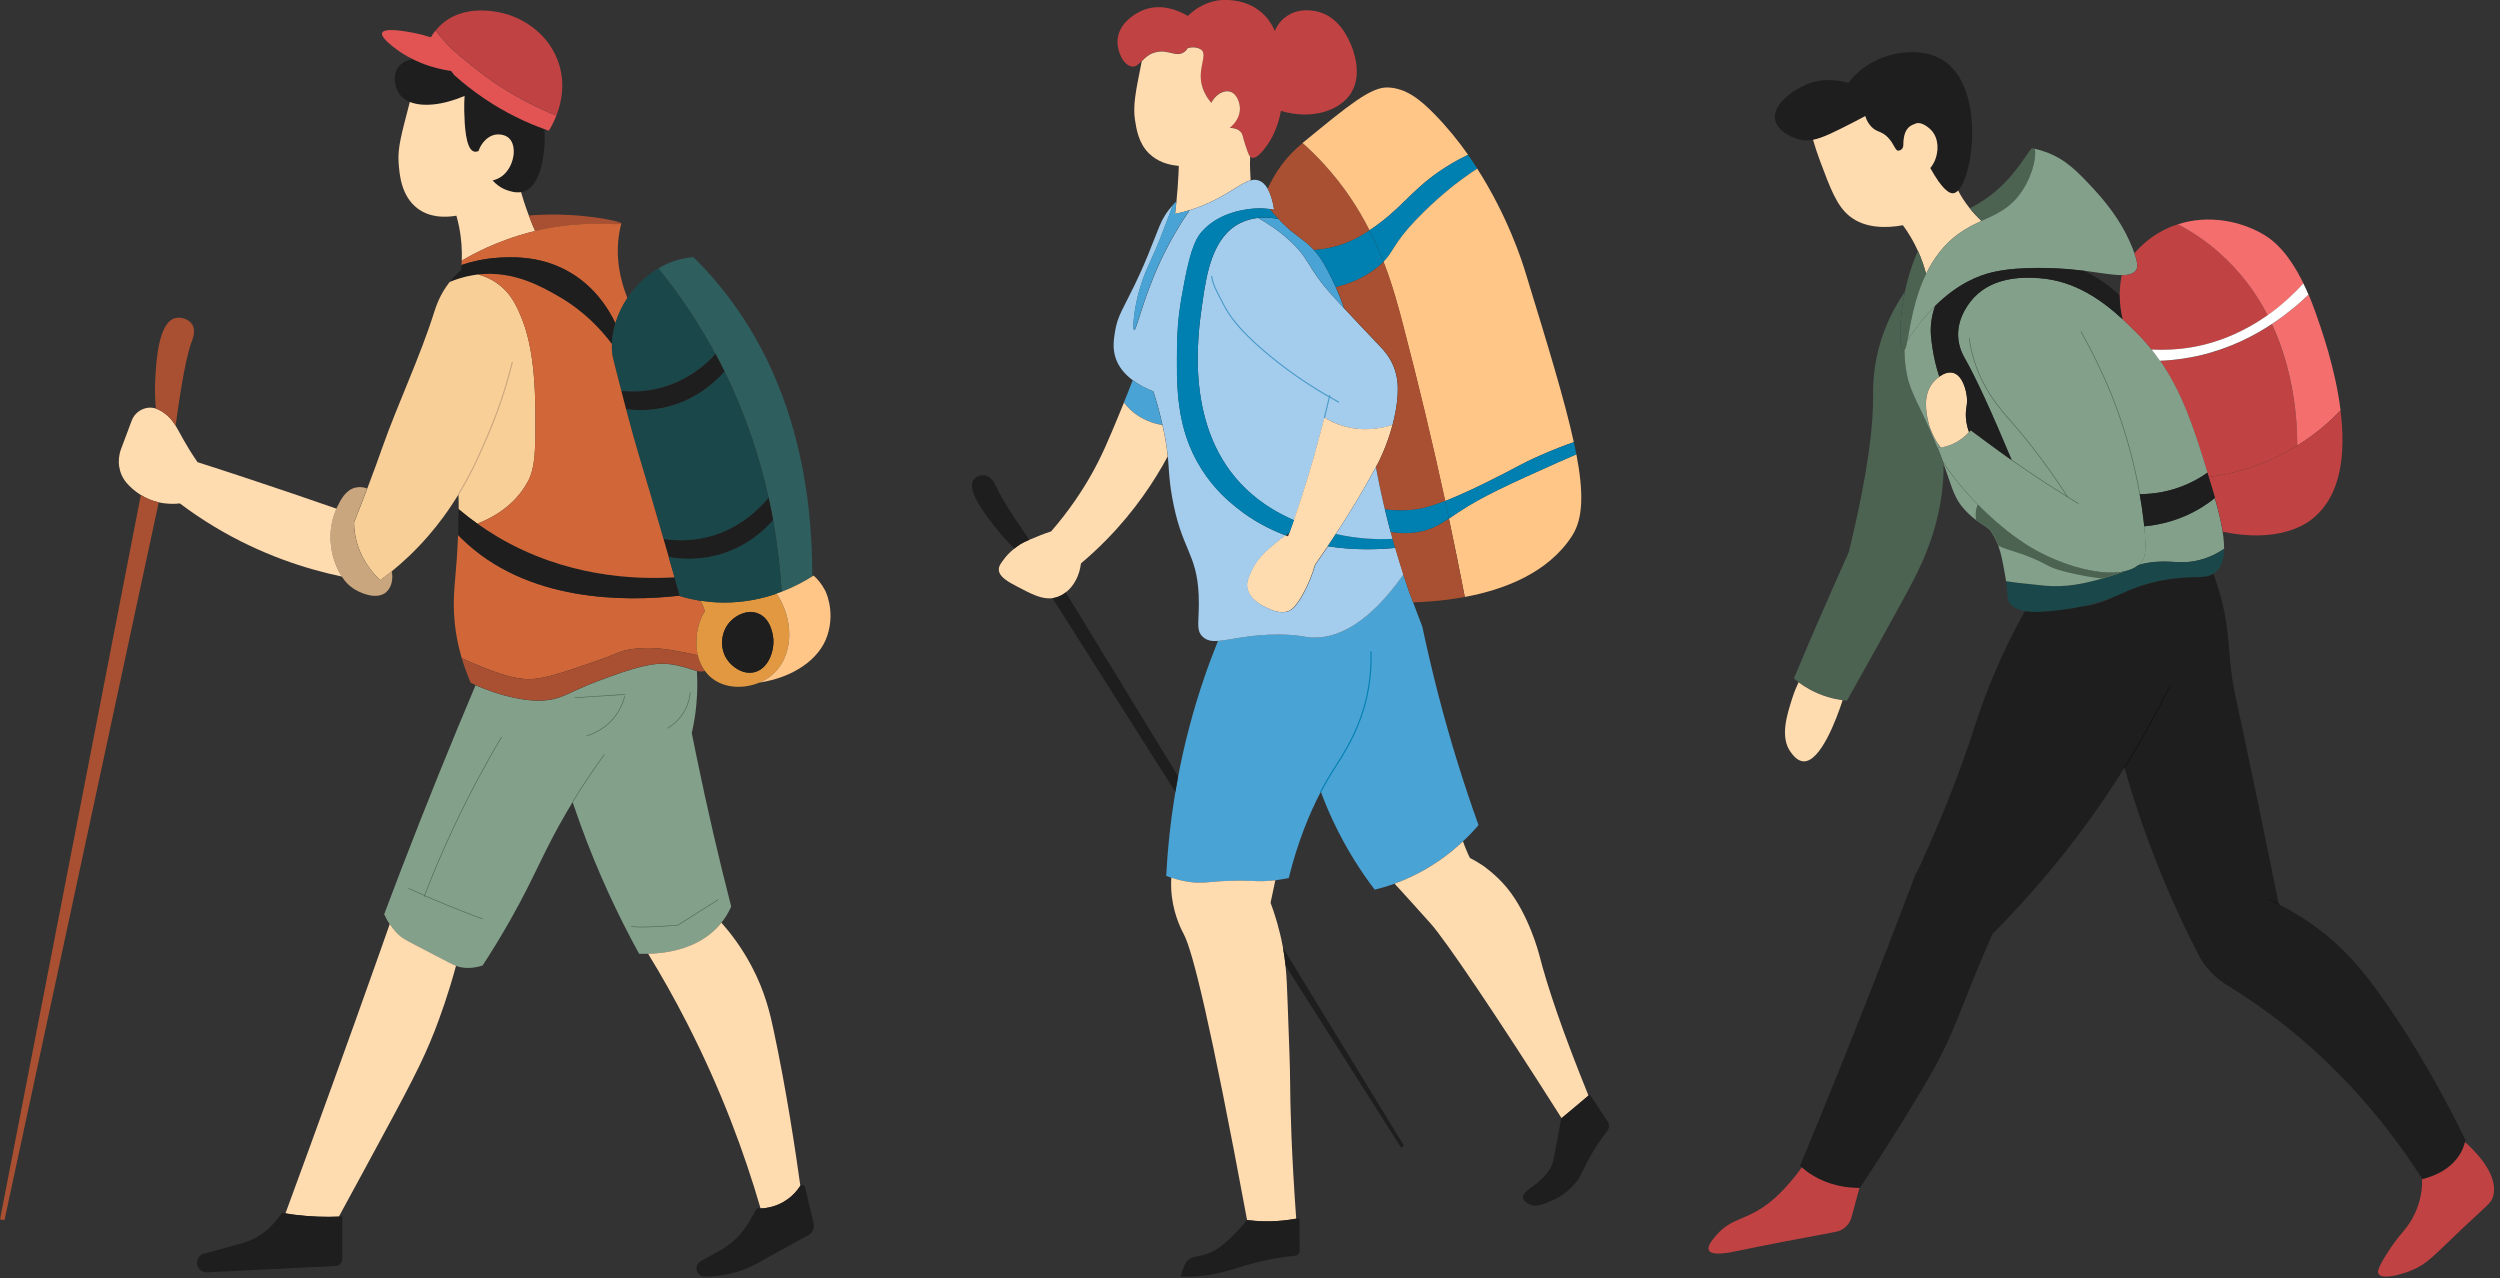 <?xml version="1.0" encoding="UTF-8"?>
<svg xmlns="http://www.w3.org/2000/svg" width="395" height="202" version="1.1" viewBox="0 0 395 202">
  <rect x="0" y="0" width="395" height="202" fill="#333333" stroke="none"/>
  <defs>
    <style>
      .cls-1 {
        fill: #ffdbb0;
      }

      .cls-2 {
        stroke: #4c6352;
        stroke-miterlimit: 10;
        stroke-width: .09px;
      }

      .cls-2, .cls-3, .cls-4, .cls-5, .cls-6 {
        fill: none;
      }

      .cls-7 {
        fill: #e29840;
      }

      .cls-8 {
        fill: #a85031;
      }

      .cls-9 {
        fill: #a4cced;
      }

      .cls-10 {
        fill: #f9cf98;
      }

      .cls-11 {
        fill: #1e1e1e;
      }

      .cls-12 {
        fill: #e25454;
      }

      .cls-3 {
        stroke: #4a9ac8;
      }

      .cls-3, .cls-4, .cls-5, .cls-6 {
        stroke-linecap: round;
        stroke-linejoin: round;
      }

      .cls-3, .cls-5, .cls-6 {
        stroke-width: .18px;
      }

      .cls-13 {
        fill: #fff;
      }

      .cls-14 {
        fill: #ffc688;
      }

      .cls-15 {
        fill: #83a08b;
      }

      .cls-4 {
        stroke: #111;
        stroke-width: .12px;
      }

      .cls-16 {
        fill: #c14242;
      }

      .cls-17 {
        fill: #f46e6e;
      }

      .cls-18 {
        fill: #1a4749;
      }

      .cls-5 {
        stroke: #0080b1;
      }

      .cls-19 {
        fill: #0080b1;
      }

      .cls-6 {
        stroke: #c9a67d;
      }

      .cls-20 {
        fill: #4aa3d5;
      }

      .cls-21 {
        fill: #c9a67d;
      }

      .cls-22 {
        fill: #2e5e5e;
      }

      .cls-23 {
        fill: #4c6352;
      }

      .cls-24 {
        fill: #d16739;
      }
    </style>
  </defs>
  <!-- Generator: Adobe Illustrator 28.6.0, SVG Export Plug-In . SVG Version: 1.2.0 Build 709)  -->
  <g>
    <g id="_レイヤー_1" data-name="レイヤー_1">
      <g>
        <path class="cls-20" d="M233.6,130.38c-.67.78-1.48,1.66-2.45,2.55-2.09,1.98-4.9,4.09-8.49,5.74-.79.36-1.57.67-2.32.95-1.1.4-2.15.71-3.14.95-2.15-2.84-4.45-6.37-6.46-10.62-.8-1.68-1.48-3.31-2.05-4.86-1.79,3.43-3.64,7.89-5.07,13.64-.61.13-1.31.25-2.1.35h0c-.2.02-.39.05-.6.07-1.9.19-2.54.03-4.66,0-.16,0-.33,0-.51,0-.4,0-.76,0-1.1.02-3.63.07-4.55.55-7.14.12-.94-.16-1.76-.38-2.42-.6-.31-.11-.58-.21-.83-.3.22-4.17.67-8.62,1.46-13.28.13-.82.28-1.65.44-2.48.95-5.03,2.3-10.28,4.15-15.67.67-1.96,1.4-3.86,2.13-5.7h0c1.98-.12,4.92-1.04,9.68-1.01,3.63.02,3.98.57,5.94.48,3.4-.15,8.1-2.05,13.67-9.92.29.9.59,1.78.89,2.64l.65,1.72,1.46,3.86c.73,3.44,1.56,6.98,2.49,10.6,1.92,7.43,4.09,14.35,6.39,20.74Z"/>
        <path class="cls-9" d="M220.83,62.25c-.1,1.72-.42,3.4-.82,4.91-1.83.57-4.69,1.09-7.83.14-1.15-.35-2.12-.82-2.91-1.3-.18.75-.38,1.5-.58,2.26-1.28,4.91-2.71,9.56-4.24,13.94-2.27-.98-5.01-2.49-7.51-4.87-9.9-9.4-7.71-24.37-6.96-29.51.67-4.65,1.6-10.39,6-12.58.93-.46,1.88-.7,2.79-.8h0c1.38.77,3.07,1.85,4.81,3.41,3.49,3.14,2.84,4.34,6.9,8.81.34.38,1.02,1.12,1.89,2.06,1.57,1.69,3.78,4.04,5.77,6.12.41.44,1.39,1.45,2.04,3.07.63,1.55.71,3.03.64,4.35Z"/>
        <path class="cls-16" d="M213.59,14.51c-1.72,2.99-6.33,4.48-11.2,3.01-.52,2.74-1.49,4.46-2.22,5.47-.29.41-1.55,2.2-2.38,1.93-.1-.04-.19-.1-.28-.2-.25-.29-.44-.87-.75-1.82-.44-1.33-.37-1.69-.74-2.09-.28-.3-.77-.61-1.72-.63,1.03-.87,1.63-1.99,1.6-3.1-.03-.91-.48-2.32-1.56-2.63-.97-.28-2.25.39-2.97,1.76-.67-.8-1.37-1.9-1.59-3.3-.39-2.41,1-4.38,0-5.09-.67-.47-1.55-.39-2.11-.26-.17.28-.39.52-.68.7-1.24.75-2.38-.49-4.32-.05-1.11.25-1.75.9-2.28,1.43-.51.52-.92.96-1.56.87-1.3-.18-2.4-2.38-2.25-4.27.25-3.07,3.76-4.54,4.05-4.65,2.84-1.13,5.62.08,7.05.93.82-.82,2.37-2.04,4.6-2.43.28-.05,4.84-.77,7.8,2.63.61.71,1.04,1.46,1.33,2.17.31-.73.84-1.55,1.71-2.2,2.16-1.63,4.7-.95,5.2-.82,3.22.87,4.59,3.97,5.04,4.98.25.54,2.01,4.55.22,7.66Z"/>
        <path class="cls-1" d="M220.01,67.15c-.91,3.43-2.25,5.95-2.25,5.95-.12.24-.25.47-.38.7-2.06,3.84-4.3,7.48-6.32,10.56-.44.67-.87,1.33-1.29,1.95-.72,1.06-1.39,2.02-1.99,2.89-.52,1.77-1.15,3.17-1.66,4.15-1.4,2.71-2.26,3.1-2.59,3.21-1.27.45-2.54-.13-3.4-.53-.68-.31-2.73-1.27-3.07-3.11-.16-.88.13-1.57.53-2.49.9-2.12,2.43-3.41,3.97-4.7.39-.32.89-.72,1.51-1.15.15.05.29.11.44.16.08-.2.15-.41.22-.61h0c.23-.64.46-1.29.69-1.95,1.53-4.38,2.96-9.02,4.24-13.94.2-.76.39-1.51.58-2.26.79.48,1.76.96,2.91,1.3,3.14.95,6,.44,7.83-.14Z"/>
        <path class="cls-20" d="M212.38,48.72c-.87-.94-1.56-1.69-1.89-2.06-4.05-4.48-3.41-5.67-6.9-8.81-1.73-1.56-3.43-2.64-4.81-3.41,1.18-.13,2.31,0,3.22.16.28.3.58.61.91.92,1.72,1.64,2.71,2.11,3.93,3.23.28.25.53.5.76.76,1.21,1.33,1.92,2.73,2.81,4.51.22.44.44.9.64,1.36.5,1.1.94,2.22,1.32,3.34Z"/>
        <path class="cls-3" d="M191.44,43.66c.25,1.42.63,2.02,1.79,4.28,1.01,1.97,2.52,4.12,6.52,7.54,2.62,2.24,6.5,5.2,11.75,8.05"/>
        <path class="cls-3" d="M210.1,62.5c-.02.07-.03.15-.05.21-.25,1.08-.51,2.17-.79,3.27"/>
        <path class="cls-1" d="M197.59,28.49c-1.68.44-3.76,2.5-7.93,4.12-.59.23-1.17.43-1.71.6-.84.26-1.61.45-2.29.59.08-.64.16-1.3.22-1.97h0c.15-1.46.26-2.97.33-4.52.02-.37.03-.74.04-1.1-1.6-.13-3.37-.64-4.73-1.99-1.62-1.62-1.95-3.73-2.19-5.25-.34-2.19.08-4.38.94-8.65.05-.22.09-.44.13-.65.53-.54,1.17-1.18,2.28-1.43,1.94-.44,3.08.81,4.32.05.29-.18.51-.42.68-.7.56-.13,1.43-.21,2.11.26,1,.71-.39,2.68,0,5.09.22,1.4.92,2.5,1.59,3.3.72-1.37,2.01-2.04,2.97-1.76,1.08.31,1.53,1.72,1.56,2.63.03,1.12-.57,2.23-1.6,3.1.96.02,1.45.33,1.72.63.37.41.29.76.74,2.09.31.94.51,1.53.75,1.82-.03.7-.03,1.43,0,2.18.02.54.05,1.06.08,1.57Z"/>
        <path class="cls-9" d="M221.73,90.82c-5.57,7.86-10.27,9.77-13.67,9.92-1.96.08-2.31-.46-5.94-.48-4.76-.03-7.7.89-9.68,1.01h0c-1,.07-1.76-.07-2.38-.63-1.26-1.13-.49-2.64-.67-6.62-.3-6.75-2.74-7.1-4.22-15.61-.51-2.94-.46-4.3-.65-6.29-.11-1.1-.29-2.39-.68-4.25-.05-.25-.11-.48-.16-.72-.47-2.11-1-3.91-1.44-5.31-.96-.37-2.16-.94-3.25-1.75-1.25-.92-2.36-2.17-2.81-3.81-.4-1.43-.19-2.76,0-3.93.39-2.45,1.3-3.6,3.16-7.47.48-1,1.2-2.54,2.01-4.51l1.83-4.6c.5-1.25,1.22-2.39,2.15-3.37-.15.41-.37.98-.6,1.58-.28.73-.57,1.49-.79,2.08-1.78,4.82-2.77,6.06-3.7,9.07-1.12,3.58-1.33,6.96-1.03,7.03.36.08,1.32-4.68,3.96-10.48,1.63-3.56,3.39-6.42,4.81-8.47.54-.17,1.12-.37,1.71-.6,4.17-1.62,6.25-3.68,7.93-4.12.44-.12.85-.12,1.26.03.48.16.97.53,1.42,1.31.41.71.77,1.76,1.02,3.3-.21-.04-.44-.08-.67-.1-.71-.09-1.53-.14-2.42-.08-.58.03-1.2.11-1.84.24-1.07.21-4.19.84-6.47,3.4-.7.78-1.69,2.17-2.77,7.95-.61,3.22-1.08,5.76-1.15,9.73-.12,6.58-.24,13.37,3.82,19.8,2.05,3.27,4.39,5.2,5.56,6.13,2.45,1.99,5.1,3.4,7.75,4.39-.62.43-1.12.83-1.51,1.15-1.54,1.29-3.07,2.58-3.97,4.7-.4.92-.69,1.61-.53,2.49.34,1.85,2.38,2.8,3.07,3.11.86.4,2.12.98,3.4.53.33-.12,1.2-.5,2.59-3.21.51-.99,1.13-2.38,1.66-4.15.61-.87,1.27-1.83,1.99-2.89,4.27.66,8.12.5,10.64.25.42,1.46.86,2.87,1.3,4.25Z"/>
        <path class="cls-20" d="M187.95,33.2c-1.42,2.05-3.18,4.91-4.81,8.47-2.64,5.8-3.6,10.56-3.96,10.48-.3-.07-.09-3.45,1.03-7.03.94-3,1.92-4.25,3.7-9.07.21-.58.51-1.35.79-2.08.23-.6.45-1.17.6-1.58.18-.2.38-.4.58-.57-.06.67-.14,1.33-.22,1.97.68-.14,1.46-.33,2.29-.59Z"/>
        <path class="cls-20" d="M183.65,67.14c-1.42-.24-3.37-.84-5.05-2.41-.41-.38-.74-.77-1.02-1.15.5-1.23.96-2.39,1.38-3.5,1.09.81,2.29,1.38,3.25,1.75.44,1.4.97,3.2,1.44,5.31Z"/>
        <path class="cls-1" d="M184.5,72.11c-2.12,3.94-5.18,8.57-9.6,13.09-1.38,1.42-2.76,2.68-4.11,3.82-.23,1.91-1.1,3.57-2.39,4.57-.41.32-.87.58-1.36.74-.25.08-.5.14-.74.17-1.66.24-3.28-.61-5.66-1.86-1.27-.67-2.83-1.49-2.83-2.66,0-.56.32-.98.9-1.74.2-.27.7-.88,1.56-1.57.29-.23.61-.48.99-.71.24-.15.74-.4,1.37-.67,1.04-.45,2.41-.99,3.45-1.33,2.98-3.43,4.99-6.57,6.33-8.94,1.67-2.95,2.71-5.44,4.47-9.7.25-.59.48-1.16.71-1.72.28.38.61.77,1.02,1.15,1.68,1.56,3.63,2.17,5.05,2.41.05.24.11.48.16.72.39,1.85.58,3.15.68,4.25Z"/>
        <path class="cls-19" d="M204.45,82.18c-.23.66-.46,1.31-.69,1.95h0c-.24.15-.45.31-.66.45-2.65-1-5.3-2.41-7.75-4.39-1.17-.94-3.51-2.87-5.56-6.13-4.05-6.43-3.93-13.22-3.82-19.8.07-3.96.54-6.51,1.15-9.73,1.08-5.78,2.08-7.17,2.77-7.95,2.28-2.56,5.4-3.19,6.47-3.4.64-.13,1.26-.21,1.84-.24.89-.05,1.71,0,2.42.08.37.46.82.99,1.37,1.56-.91-.17-2.04-.29-3.22-.16h0c-.91.1-1.86.34-2.79.8-4.4,2.18-5.33,7.93-6,12.58-.75,5.14-2.94,20.11,6.96,29.51,2.51,2.38,5.24,3.89,7.51,4.87Z"/>
        <path class="cls-8" d="M216.39,36.39s-.1.07-.15.11c-1.06.7-2.69,1.7-4.98,2.37-1.5.43-2.78.58-3.65.63-.23-.26-.48-.51-.76-.76-1.23-1.12-2.21-1.59-3.93-3.23-.33-.31-.64-.62-.91-.92-.55-.58-1-1.1-1.37-1.56.23.02.45.06.67.1-.25-1.54-.61-2.59-1.02-3.3.47-1.04,1.13-2.31,2.09-3.61,1.26-1.72,2.53-2.87,3.43-3.62,1,.88,2.18,2.01,3.41,3.36,3.13,3.42,5.43,6.95,7.18,10.43Z"/>
        <path class="cls-14" d="M231.95,24.46c-1.82.87-3.3,1.78-4.48,2.58-4.74,3.25-6.01,5.96-11.08,9.34-1.76-3.48-4.05-7.01-7.18-10.43-1.23-1.35-2.41-2.48-3.41-3.36.12-.1.24-.2.35-.28,6.96-5.71,10.44-8.56,13.09-8.49,2.9.08,5.18,1.93,7.41,4.22,2.01,2.05,3.77,4.23,5.31,6.42Z"/>
        <path class="cls-19" d="M233.42,26.63c-.66.44-1.5,1-2.43,1.69-1.06.77-4.02,3.01-7.35,6.52-3.44,3.62-3.41,4.88-5.04,6.53-.62-1.63-1.35-3.3-2.21-4.98,5.07-3.39,6.34-6.09,11.08-9.34,1.18-.81,2.67-1.72,4.48-2.58.51.72,1,1.45,1.46,2.17Z"/>
        <path class="cls-14" d="M248.67,69.85c-1.46.51-3.22,1.19-5.17,2.04-3.33,1.46-3.91,1.99-8.43,4.22-2.89,1.43-5.06,2.39-6.75,3.05-1.92-8.88-4.12-18.11-6.61-27.64-.79-3.05-1.73-6.51-3.13-10.14,1.63-1.66,1.6-2.91,5.04-6.53,3.33-3.5,6.29-5.74,7.35-6.52.94-.69,1.77-1.26,2.43-1.69,4.84,7.55,7.11,14.71,7.6,16.32,3.53,11.52,6.22,20.28,7.66,26.9Z"/>
        <path class="cls-14" d="M248.43,84.6c-3.79,5.93-10.79,8.57-16.99,9.72-.78-4.05-1.62-8.18-2.51-12.39.49-.32,1-.67,1.56-1.04,3.84-2.53,7.8-4.31,15.71-7.86,1.08-.48,2.05-.9,2.87-1.25,1.16,6.06,1.07,10.13-.64,12.81Z"/>
        <path class="cls-19" d="M220.42,86.56c-2.52.25-6.37.41-10.64-.25.41-.62.84-1.27,1.29-1.95,3.49.79,6.59.89,8.95.77.13.48.27.96.41,1.43Z"/>
        <path class="cls-8" d="M231.43,94.32c-3.07.58-5.96.79-8.16.86l-.65-1.72c-.3-.86-.6-1.74-.89-2.64-.44-1.38-.88-2.8-1.3-4.25-.14-.47-.28-.94-.41-1.43-.1-.37-.21-.74-.3-1.1,1.2.21,2.68.31,4.34.02,2.01-.35,3.36-1.13,4.86-2.12.9,4.21,1.73,8.34,2.51,12.39Z"/>
        <path class="cls-5" d="M216.62,103c.04,1.34,0,3.3-.38,5.63-1.07,6.35-4.04,10.6-5.5,12.9-.66,1.04-1.36,2.23-2.05,3.57"/>
        <path class="cls-1" d="M250.98,173.1c-.75.64-3.21,2.74-4.25,3.57,0-.02-.02-.03-.03-.05-10.36-16.34-18.33-28.09-20.63-30.67-1.91-2.15-4.41-4.89-4.41-4.89-.5-.55-.94-1.04-1.32-1.44.75-.28,1.53-.59,2.32-.95,3.6-1.65,6.4-3.76,8.49-5.74.17.48.35.97.57,1.47.17.41.35.8.53,1.16.56.28,1.24.66,1.99,1.16,0,0,2.11,1.43,3.83,3.52,3.5,4.23,5.11,10.54,5.11,10.54,1.35,5.27,3.75,12.33,7.8,22.32Z"/>
        <path class="cls-1" d="M204.8,192.55c-1.82.33-4,.53-6.42.35-.47-.03-.92-.08-1.35-.13,0-.02,0-.02,0-.04-5.83-31.42-8.61-42.47-9.96-45.06-.23-.45-1.52-2.75-1.92-6.03-.14-1.14-.13-2.15-.08-2.96.67.21,1.49.44,2.42.6,2.59.44,3.51-.05,7.14-.12.34-.02.71-.02,1.1-.02.18,0,.35,0,.51,0,2.12.02,2.76.18,4.66,0,.21-.02.4-.05.6-.07-.06.33-.13.65-.2.98-.18.87-.37,1.72-.55,2.58.67,1.78,1.41,4.15,1.94,6.98,0,.03.02.07.02.1h0s0,.02,0,.02c.18.98.31,1.88.4,2.8h0s0,.02,0,.02c.18,1.69.25,3.48.34,6.01.25,6.78.38,10.17.38,11.76.03,4.83.23,12,.97,22.22Z"/>
        <path class="cls-11" d="M253.96,178.69c-1.58,2.02-2.61,3.79-3.27,5.08-.75,1.47-1,2.26-1.98,3.38-1.48,1.71-3.05,2.36-4.31,2.88-1.23.51-1.89.56-2.49.35-.15-.05-1.06-.37-1.25-1.02-.4-1.39,3.13-2.09,4.6-5.4.14-.31.5-2.25,1.21-6.13.08-.41.15-.79.21-1.12.02,0,.02-.02.04-.04,1.04-.84,3.5-2.94,4.25-3.57.14-.12.22-.19.22-.19l2.82,4.31c.29.45.28,1.04-.06,1.47Z"/>
        <path class="cls-11" d="M205.35,197.57c0,.44-.32.79-.75.84-2.31.23-4.15.6-5.37.89-3.86.9-5.76,1.95-9.52,2.3-1.3.12-2.4.12-3.17.08.25-.91.64-2.2,1.2-2.61.74-.54,1.4-.56,2.11-.71,2.46-.52,4.18-2.32,5.81-4.02.37-.38.84-.9,1.33-1.57h.04c.43.05.88.1,1.35.13,2.42.18,4.6-.02,6.42-.35.18-.03.34-.06.51-.09l.04,5.11Z"/>
        <path class="cls-11" d="M162.63,85.29c-.63.28-1.13.52-1.37.67-.38.24-.7.48-.99.71-.79-.77-1.72-1.74-2.66-2.92-1.53-1.89-4.85-6.02-3.86-7.82.38-.69,1.36-1.01,2.13-.75.93.32,1.43,1.49,1.6,1.87.68,1.49,2.25,4.05,5.15,8.23Z"/>
        <path class="cls-11" d="M186.14,122.63c-.16.83-.31,1.66-.44,2.48l-19.41-30.6c.25-.03.49-.08.74-.17.49-.17.95-.42,1.36-.74,3.43,5.61,10.16,16.64,17.74,29.04Z"/>
        <path class="cls-11" d="M221.83,181.03l-.48.27-18.24-28.74h0v-.02c-.09-.92-.22-1.82-.4-2.8,10.47,17.16,19.12,31.28,19.12,31.28Z"/>
        <path class="cls-19" d="M218.59,41.37c-.25.26-.54.53-.9.81-2.28,1.86-4.74,2.74-6.64,3.19-.2-.46-.42-.92-.64-1.36-.9-1.79-1.6-3.19-2.81-4.51.87-.05,2.15-.2,3.65-.63,2.29-.67,3.92-1.67,4.98-2.37.05-.04.11-.07.15-.11.86,1.68,1.59,3.35,2.21,4.98Z"/>
        <path class="cls-8" d="M228.33,79.16c-2.95,1.15-4.43,1.37-5.71,1.45-1.48.1-2.77,0-3.8-.13-.08-.31-.15-.61-.22-.92-.46-1.96-.86-3.89-1.2-5.76.13-.23.25-.46.38-.7,0,0,1.33-2.51,2.25-5.95.4-1.5.72-3.18.82-4.91.07-1.32-.02-2.8-.64-4.35-.65-1.62-1.63-2.63-2.04-3.07-1.99-2.08-4.2-4.43-5.77-6.12-.38-1.12-.82-2.25-1.32-3.34,1.9-.45,4.35-1.33,6.64-3.19.35-.28.64-.55.9-.81,1.4,3.63,2.34,7.09,3.13,10.14,2.49,9.54,4.68,18.76,6.61,27.64Z"/>
        <path class="cls-9" d="M220.02,85.14c-2.35.12-5.46.02-8.95-.77,2.02-3.08,4.25-6.72,6.32-10.56.35,1.87.74,3.79,1.2,5.76.07.31.15.61.22.92.28,1.21.59,2.39.9,3.56.09.37.2.74.3,1.1Z"/>
        <path class="cls-19" d="M228.92,81.93c-1.5,1-2.85,1.77-4.86,2.12-1.66.29-3.14.19-4.34-.02-.31-1.17-.62-2.35-.9-3.56,1.03.14,2.32.23,3.8.13,1.28-.08,2.76-.3,5.71-1.45.2.93.4,1.85.59,2.77Z"/>
        <path class="cls-19" d="M249.06,71.79c-.82.35-1.79.77-2.87,1.25-7.92,3.55-11.87,5.33-15.71,7.86-.55.36-1.07.71-1.56,1.04-.19-.92-.39-1.85-.59-2.77,1.69-.66,3.86-1.63,6.75-3.05,4.52-2.23,5.1-2.76,8.43-4.22,1.95-.85,3.71-1.53,5.17-2.04l.39,1.94Z"/>
      </g>
      <g>
        <path class="cls-15" d="M115.53,143.25c-.48,1.07-1.04,1.91-1.55,2.54-.02.04-.05.07-.08.11-3.17,3.88-8.12,4.72-11.5,4.8-.51.02-.99,0-1.42,0-3.28-5.96-6.48-12.76-9.25-20.37-.44-1.21-.86-2.41-1.26-3.6-.31.51-.6.99-.85,1.43-3.86,6.56-4.94,10.03-8.95,17.12-1.67,2.97-3.22,5.43-4.42,7.27-.84.28-1.89.47-3.05.34-.41-.05-.75-.12-1.15-.28-.62-.23-1.38-.64-2.81-1.39-5.06-2.65-5.65-2.82-6.65-3.89-.38-.42-.73-.86-1.02-1.31-.35-.51-.63-1.04-.87-1.57,3.66-9.74,7.54-19.6,11.67-29.57.92-2.22,1.84-4.42,2.77-6.61.38.17.81.34,1.26.52,1.07.41,5.09,1.97,8.91,1.92,3.39-.05,4.48-1.34,9.1-3.07,5.74-2.15,8.74-3.04,11.5-2.68,1.94.25,3.23.84,4.2,1.07.1,1.56.1,3.32-.08,5.24-.15,1.65-.41,3.17-.73,4.56.25,1.26.51,2.51.77,3.78,1.67,8.12,3.5,16.01,5.47,23.66Z"/>
        <path class="cls-11" d="M84.77,28.32c-.51,1-1.04,1.51-1.63,1.79-.27.13-.55.21-.82.25-.91.14-1.76-.15-2.2-.3-1.06-.36-1.82-1-2.3-1.55.45-.11.94-.3,1.4-.62,1.99-1.41,2.55-4.74,1.22-6.03-.79-.77-2-.61-2.14-.59-1.17.17-2.25,1.26-2.7,2.59-.31.14-.54.14-.7.09-1.39-.37-1.5-4.45-1.56-6.37-.02-.92,0-1.74.05-2.42-3.5,1.49-6.67,1.76-8.65.95-.65-.27-1.18-.65-1.55-1.14-.74-.98-1.29-3.02-.22-4.42.61-.79,1.51-1.1,2.25-1.2,1.53.77,3.53,1.49,6.08,1.87l.51.67c1.36,1.22,2.96,2.5,4.81,3.74,3.38,2.27,6.65,3.78,9.42,4.78.08,1.77.05,5.34-1.26,7.91Z"/>
        <path class="cls-12" d="M87.91,18.26c-.43,1.1-.91,1.94-1.2,2.39-.22-.08-.45-.16-.69-.25-2.77-1-6.04-2.51-9.42-4.78-1.85-1.24-3.44-2.52-4.81-3.74l-.51-.67c-2.55-.38-4.55-1.1-6.08-1.87-1.05-.51-1.89-1.06-2.53-1.53-.63-.47-2.59-1.92-2.29-2.63.37-.87,3.92-.19,4.92,0,1.1.21,2.03.48,2.77.72.2-.34.44-.71.76-1.09.25.34.54.73.9,1.15,1.22,1.46,2.35,2.43,3.43,3.31,2.29,1.86,4.09,3.32,6.88,5.03,2.02,1.24,4.65,2.67,7.86,3.96Z"/>
        <path class="cls-16" d="M87.91,18.26c-3.2-1.3-5.83-2.72-7.86-3.96-2.78-1.71-4.58-3.17-6.88-5.03-1.08-.88-2.22-1.86-3.43-3.31-.35-.42-.65-.81-.9-1.15.32-.4.71-.81,1.19-1.2,4.14-3.38,9.98-1.41,10.65-1.17.99.35,5.47,2.08,7.38,6.95,1.36,3.47.7,6.69-.15,8.87Z"/>
        <path class="cls-1" d="M84.55,36.5c-3.4.82-6.07,1.92-7.57,2.6-1.56.71-2.91,1.43-4.02,2.09.06-1.63-.04-3.45-.43-5.39-.12-.61-.27-1.17-.42-1.72-1.85.32-4.24.3-6.17-1.17-2.58-1.98-2.83-5.41-2.96-7.21-.17-2.34.47-4.55,1.62-9,.05-.2.11-.4.15-.59,1.99.81,5.16.54,8.65-.95-.05.68-.07,1.5-.05,2.42.05,1.92.17,6,1.56,6.37.16.05.39.05.7-.09.44-1.33,1.53-2.42,2.7-2.59.14-.02,1.35-.18,2.14.59,1.33,1.3.77,4.62-1.22,6.03-.46.32-.94.51-1.4.62.48.54,1.24,1.19,2.3,1.55.44.15,1.29.44,2.2.3.12.44.25.88.4,1.33.26.81.53,1.59.82,2.35.31.85.65,1.67,1,2.46Z"/>
        <path class="cls-8" d="M98.19,35.33c-.04.4-5.24-.59-12.39.9-.42.08-.84.18-1.24.28-.35-.79-.69-1.61-1-2.46,1.88-.15,4.28-.24,7.04-.05,3.82.26,7.6,1,7.6,1.34Z"/>
        <path class="cls-24" d="M99.13,47.09c-.84,1.25-1.48,2.61-1.9,4-1.16-2.44-3.51-6.16-7.9-8.45-4.35-2.27-8.61-2.05-10.63-1.92-2.32.15-4.28.64-5.79,1.15.02-.22.03-.45.04-.69,1.11-.66,2.46-1.38,4.02-2.09,1.5-.67,4.18-1.78,7.57-2.6.41-.09.82-.19,1.24-.28,7.16-1.49,12.36-.5,12.39-.9-.13.48-.24.97-.32,1.47-.67,3.91.15,7.48,1.27,10.29Z"/>
        <path class="cls-11" d="M97.23,51.09c-.32,1.08-.51,2.18-.55,3.27-1.76-2.37-4.46-5.24-8.39-7.5-2.64-1.52-7.11-4.09-12.72-3.49-.32.03-.64.08-.97.14-.67.12-1.31.28-1.9.45-.59.18-1.14.38-1.65.59.12-.15.25-.31.38-.47.51-.59,1.02-1.06,1.43-1.41h0c.03-.26.05-.53.07-.8,1.5-.51,3.47-1,5.79-1.15,2.02-.13,6.29-.35,10.63,1.92,4.38,2.29,6.74,6.01,7.9,8.45Z"/>
        <path class="cls-10" d="M83.36,76.15c-2.06,3.82-5.67,5.71-7.92,6.59h0c-1.07-.75-2.06-1.53-2.97-2.3,0-.84,0-1.62-.03-2.31-.3.49-.61.98-.94,1.47-.46.71-.95,1.41-1.47,2.12-1.52,2.07-3.31,4.15-5.44,6.18-.92.87-1.82,1.66-2.67,2.35-.64.52-1.26,1-1.84,1.42-1.16-1.09-3.24-3.42-3.92-6.96-.15-.78-.21-1.53-.21-2.19.77-1.92,1.47-3.7,2.08-5.33.97-2.55,1.76-4.72,2.35-6.41,2.56-7.24,5.93-14.2,8.24-21.52.24-.73.84-2.7,2.43-4.71.51-.21,1.06-.41,1.65-.59.59-.18,1.23-.34,1.9-.45.33-.06.65-.11.97-.14.92.25,1.98.67,3.01,1.42,1.7,1.2,2.64,2.76,3.39,4.41,1.4,3.07,2.56,7.33,2.62,15.84.04,5.84.03,8.81-1.22,11.12Z"/>
        <path class="cls-6" d="M72.43,78.13c2.27-3.74,3.76-7.25,4.93-10.03,1.07-2.57,2.45-6.25,3.58-10.85"/>
        <path class="cls-21" d="M61.07,93.52c-1.51,1.36-4.05.12-4.54-.13-1.15-.56-1.96-1.42-2.54-2.31-.71-1.08-1.08-2.21-1.3-2.87-.14-.42-1.27-4.11.46-7.85.03-.08.07-.18.12-.26.58-1.17,1.35-2.72,2.94-3.07.67-.15,1.29-.04,1.8.15-.61,1.63-1.31,3.41-2.08,5.33,0,.67.06,1.41.21,2.19.68,3.54,2.77,5.87,3.92,6.96.58-.42,1.2-.9,1.84-1.42.25,1.31-.05,2.55-.84,3.27Z"/>
        <path class="cls-1" d="M53.99,91.09c-5.61-1.18-12.7-3.42-20.04-7.82-2.02-1.21-3.86-2.47-5.53-3.73-.86.1-2.03.12-3.34-.17-.51-.12-1.03-.28-1.57-.51-.46-.2-.88-.42-1.26-.65-1.09-.67-1.81-1.42-2.19-1.85,0,0-.02-.02-.03-.03-1.28-1.47-1.59-3.56-.9-5.39l1.69-4.51c.2-.52.54-.99.97-1.33.81-.65,1.88-.86,2.84-.55h0c.12.04.24.08.35.14.28.13.55.28.83.47.87.59,1.44,1.28,1.94,2.1.38.61.71,1.27,1.13,2.02.56,1,1.32,2.28,2.33,3.74,2.63.84,5.27,1.7,7.92,2.58,4.74,1.57,9.42,3.16,14.04,4.77-1.73,3.74-.6,7.43-.46,7.85.21.66.58,1.79,1.3,2.87Z"/>
        <path class="cls-18" d="M113.06,55.93c-1.61,1.77-4.53,4.3-8.87,5.4-2.29.58-4.37.61-6.02.44-.27-1.04-.56-2.18-.88-3.42-.47-1.8-.53-2.08-.58-2.58-.05-.47-.05-.94-.04-1.41.04-1.09.23-2.19.55-3.27.42-1.4,1.07-2.75,1.9-4,1.25-1.89,2.93-3.54,4.9-4.71,2.61,3.2,5.24,6.91,7.7,11.15.46.8.91,1.6,1.33,2.4Z"/>
        <path class="cls-22" d="M128.35,90.79v.29c-1.21.77-2.85,1.66-4.84,2.43-.2-3.33-.61-7.15-1.36-11.31-.2-1.18-.44-2.37-.72-3.59-1.36-6.18-3.53-12.95-6.95-19.9-.44-.92-.92-1.86-1.42-2.78-.42-.79-.88-1.6-1.34-2.39-2.46-4.25-5.1-7.96-7.69-11.16.57-.33,1.16-.63,1.78-.88.83-.33,2.1-.74,3.73-.88,1.27,1.23,2.5,2.56,3.7,3.99,12.84,15.19,15.1,33.92,15.1,46.18Z"/>
        <path class="cls-24" d="M110.41,98.7c-.38,1.34-.55,3.14-.15,4.85-.62-.16-1.29-.31-1.99-.44-2.44-.48-5.14-1-8.3-.58-2.1.28-2.18.69-6.52,2.17-5.44,1.86-8.16,2.8-10.67,2.56-2.66-.25-5.25-1.33-7.92-2.43-.71-.29-1.34-.58-1.9-.84-.85-2.87-1.14-5.3-1.23-7.15-.18-3.79.44-6.25.64-12.32.15.16.31.32.47.48,10.38,10.26,26.15,10.04,34.4,9.13h.02c.06.02.11.05.17.05h0c.98.3,2.07.55,3.25.74.24.47.48,1.01.7,1.62-.38.61-.73,1.32-.97,2.16Z"/>
        <path class="cls-8" d="M111.37,106c-.38.15-.77.12-1.26,0-.97-.24-2.26-.83-4.2-1.07-2.76-.35-5.76.53-11.5,2.68-4.61,1.72-5.71,3.01-9.1,3.07-3.83.05-7.84-1.5-8.91-1.92-.45-.18-.87-.35-1.26-.52-.28-.12-.53-.25-.77-.35h0c-.59-1.38-1.05-2.68-1.41-3.89.56.26,1.2.54,1.9.84,2.67,1.1,5.26,2.18,7.92,2.43,2.51.24,5.23-.7,10.67-2.56,4.34-1.48,4.42-1.89,6.52-2.17,3.17-.43,5.86.1,8.3.58.7.14,1.36.28,1.99.44.21.87.56,1.71,1.11,2.45Z"/>
        <path class="cls-11" d="M107.41,94.11s-.09.02-.15.02h-.02c-8.26.91-24.02,1.13-34.4-9.13-.15-.15-.31-.31-.47-.48.02-.61.04-1.24.05-1.92.02-.76.02-1.49.02-2.16.91.77,1.91,1.55,2.97,2.3h0c.99.71,2.04,1.4,3.16,2.06,10.73,6.35,21.64,6.79,27.98,6.41.28.94.55,1.91.84,2.9Z"/>
        <path class="cls-7" d="M123.6,95.4c-.26-.55-.55-1.09-.9-1.6-2.35.81-5.15,1.4-8.26,1.4-.31,0-.61,0-.92-.02-.35-.02-.68-.02-1.03-.06-.63-.06-1.21-.13-1.8-.2.24.46.48,1.01.7,1.62-.39.61-.74,1.31-.97,2.15-.39,1.34-.55,3.15-.17,4.86.22.86.57,1.71,1.12,2.45.28.37.59.72.96,1.03,2.13,1.8,5.21,1.82,7.63.83h.02c.79-.33,1.53-.77,2.13-1.31,2.69-2.35,3.46-6.93,1.49-11.15ZM119.13,106.22c-1.71.39-3.38-.77-4.21-1.97-1.31-1.86-1.03-4.54.53-6.13.88-.9,2.56-1.84,4.21-1.25,2.34.83,2.52,3.94,2.54,4.23.09,1.89-.85,4.62-3.07,5.11Z"/>
        <path class="cls-2" d="M90.47,126.72c1.23-2.02,2.9-4.61,5.03-7.52"/>
        <path class="cls-1" d="M72.05,152.59c-1.19,4.41-2.45,7.91-3.38,10.3-1.95,4.96-3.75,8.39-10.99,21.72-1.08,1.99-2.48,4.58-4.14,7.62-2.15.09-4.51.02-7.04-.3-.48-.06-.95-.13-1.4-.21,4.97-13.51,9.9-27.12,14.76-40.84.57-1.63,1.15-3.25,1.72-4.88.29.45.64.89,1.02,1.31,1,1.07,1.59,1.24,6.65,3.89,1.43.74,2.18,1.16,2.81,1.39Z"/>
        <path class="cls-1" d="M126.45,187.36s-.02.03-.04.05c-.43.65-1.07,1.45-2.04,2.12-1.6,1.13-3.24,1.37-4.2,1.4-2.58-8.88-6.28-18.85-11.64-29.32-1.99-3.89-4.05-7.54-6.13-10.92,3.37-.08,8.32-.92,11.5-4.8.03-.04.06-.07.08-.11,1.43,1.62,3.2,3.9,4.77,6.88,2.15,4.06,2.93,7.53,3.45,9.96,2.06,9.61,3.53,19.51,4.25,24.71Z"/>
        <path class="cls-11" d="M54.07,192.21v6.75c0,.57-.44,1.03-1,1.06l-20.37,1.01c-.94.05-1.69-.77-1.56-1.71.08-.6.51-1.08,1.09-1.24l6-1.64c2.08-.58,3.92-1.78,5.28-3.46l1.08-1.35c.17.03.34.06.51.08.45.08.92.15,1.4.21,2.52.32,4.89.39,7.04.3.18,0,.35,0,.53-.02Z"/>
        <path class="cls-11" d="M127.68,195.19c-1.3.69-3,1.61-4.97,2.71-2.97,1.65-3.82,2.2-5.3,2.74-1.36.5-3.37,1.04-6.07,1.05-.73,0-1.32-.61-1.3-1.33.02-.46.27-.87.67-1.1l3.06-1.69c1.88-1.04,3.45-2.57,4.53-4.43l1.28-2.21c.15,0,.35,0,.59,0,.96-.03,2.6-.27,4.2-1.4.97-.67,1.61-1.47,2.04-2.12.02-.02.02-.04.04-.05.22-.26.65-.16.74.18l1.36,5.75c.18.76-.17,1.54-.86,1.9Z"/>
        <path class="cls-11" d="M114.47,58.7c-1.57,1.78-4.53,4.44-9.01,5.57-2.55.64-4.83.6-6.55.38-.23-.88-.48-1.83-.74-2.87,1.65.16,3.72.14,6.02-.44,4.34-1.1,7.26-3.63,8.87-5.4.5.92.97,1.85,1.42,2.77Z"/>
        <path class="cls-11" d="M122.15,82.19c-1.56,1.78-4.53,4.45-9.02,5.58-3.04.77-5.7.56-7.48.23-.28-.98-.55-1.94-.83-2.86,1.76.28,4.24.39,7.03-.31,5.08-1.29,8.21-4.54,9.58-6.23.28,1.22.51,2.41.72,3.59Z"/>
        <path class="cls-18" d="M121.43,78.61c-1.37,1.69-4.5,4.94-9.58,6.23-2.79.7-5.27.58-7.03.31-1.54-5.32-2.81-9.63-3.79-12.89-.67-2.21-1.28-4.44-2.12-7.6,1.73.21,4,.26,6.55-.38,4.48-1.13,7.44-3.79,9.01-5.57,3.43,6.95,5.6,13.74,6.96,19.91Z"/>
        <path class="cls-24" d="M106.58,91.21c-6.34.38-17.25-.06-27.98-6.41-1.12-.67-2.17-1.36-3.16-2.06,2.25-.88,5.86-2.77,7.92-6.59,1.25-2.31,1.26-5.27,1.22-11.12-.06-8.51-1.22-12.76-2.62-15.84-.75-1.65-1.69-3.2-3.39-4.41-1.03-.74-2.09-1.17-3.01-1.42,5.61-.61,10.09,1.97,12.72,3.49,3.93,2.26,6.63,5.14,8.39,7.5-.02.47,0,.94.04,1.41.05.51.11.78.58,2.58.32,1.24.61,2.38.88,3.42.27,1.04.51,1.99.74,2.87.84,3.17,1.45,5.4,2.12,7.6.99,3.27,2.25,7.57,3.79,12.89.28.92.54,1.88.83,2.86.31,1.03.61,2.1.93,3.2Z"/>
        <path class="cls-18" d="M123.51,93.51c-.28.09-.53.18-.81.29-2.35.81-5.15,1.4-8.26,1.4-.31,0-.61,0-.92-.02-.35-.02-.68-.02-1.03-.06-.63-.06-1.21-.13-1.8-.2-1.18-.18-2.28-.44-3.26-.74,0-.04-.02-.06-.02-.07-.29-.99-.57-1.97-.85-2.91-.31-1.1-.61-2.17-.92-3.2,1.78.33,4.43.53,7.49-.24,4.49-1.12,7.45-3.79,9.01-5.57.75,4.16,1.16,7.98,1.36,11.31Z"/>
        <path class="cls-14" d="M130.72,100.42c-1.25,3.79-5.41,6.62-10.74,7.43.79-.33,1.53-.77,2.13-1.31,2.69-2.35,3.46-6.93,1.49-11.15-.26-.55-.55-1.09-.9-1.6.28-.11.53-.2.81-.29,1.99-.77,3.62-1.66,4.84-2.43.07-.04.15-.07.2-.13.62.55,1.27,1.31,1.78,2.28.02,0,1.71,3.22.39,7.19Z"/>
        <path class="cls-11" d="M119.13,106.22c-1.72.38-3.39-.77-4.22-1.96-1.3-1.86-1.03-4.55.53-6.13.88-.9,2.56-1.83,4.22-1.24,2.33.82,2.52,3.92,2.54,4.22.09,1.9-.85,4.63-3.07,5.12Z"/>
        <path class="cls-8" d="M30.28,53.99c-.73,2-1.56,6.03-2.53,13.28-.5-.82-1.07-1.51-1.94-2.1-.28-.18-.55-.34-.83-.47-.12-.05-.23-.1-.35-.14h0c-.12-1.3-.21-2.97-.09-4.89.16-2.71.51-8.62,3.07-9.39.97-.29,2.23.17,2.75.96.62.96.1,2.3-.07,2.75Z"/>
        <path class="cls-8" d="M25.08,79.37C20.53,100.49.71,192.79.71,192.79l-.71-.13,22.25-114.44c.38.23.8.45,1.26.65.54.23,1.07.39,1.57.51Z"/>
        <path class="cls-2" d="M98.71,110.01c-.2.79-.65,2.09-1.69,3.37-1.57,1.94-3.55,2.66-4.37,2.91"/>
        <line class="cls-2" x1="90.82" y1="110.24" x2="98.79" y2="109.71"/>
        <path class="cls-2" d="M109.06,109.4c-.06.64-.23,1.63-.77,2.68-.88,1.71-2.21,2.62-2.84,2.99"/>
        <path class="cls-2" d="M79.25,116.45c-1.5,2.52-2.98,5.17-4.45,7.97-3.16,6.05-5.72,11.87-7.82,17.32"/>
        <path class="cls-2" d="M64.53,140.36c1.29.59,2.62,1.18,3.99,1.76,2.65,1.13,5.23,2.15,7.74,3.07"/>
        <path class="cls-2" d="M99.71,146.34c.69.38,7.36-.15,7.36-.15l6.44-4.06"/>
      </g>
      <g>
        <path class="cls-16" d="M362.97,70.41c-1.03.64-2.14,1.25-3.33,1.83-4.07,1.95-7.88,2.78-10.67,3.13-.06-.23-.12-.45-.21-.68-2.18-7.24-4.05-12.75-7.49-17.68,2.55-.1,4.67-.47,6.25-.82,4.96-1.15,8.8-3.23,11.43-4.96,3.64,7.84,4.03,15.71,4.01,19.19Z"/>
        <path class="cls-15" d="M345.72,76.43c-2.84,1.3-5.55,1.63-7.65,1.65.23,1.23.41,2.53.58,3.87.06.43.1.82.14,1.21.45,4.26.04,5.08-.41,5.63-.16.19-.33.35-.53.51-.6.47-1.36.8-2.26.99-.02,0-.02.02-.04.02-4.17.82-10.98-1.36-15.59-4.38-5.43-3.54-10.32-8.9-12.85-12.79-.04-.08-.08-.14-.14-.23-.23-.64-.49-1.36-.82-2.16.16,0,.33-.02.49-.06h.02c.45-.06.95-.19,1.46-.37,1.4-.53,2.39-1.38,3-2.06.1-.1.19-.21.25-.31.86.66,2.06,1.54,2.8,2.08,1.23.91,2.47,1.81,3.7,2.67-3.31-7.92-5.7-13.06-7.34-15.96-.29-.51-1.07-1.85-1.13-3.66-.12-3.23,2.1-5.66,2.57-6.15,3.29-3.45,8.43-3.11,10.14-3,5.88.39,10.2,3.7,13.3,6.52.51.47.97.93,1.4,1.34,1.19,1.13,2.24,2.26,3.17,3.45.47.58.9,1.15,1.32,1.75,3.43,4.94,5.31,10.45,7.49,17.68-.84.62-1.85,1.21-3.04,1.75Z"/>
        <path class="cls-11" d="M309.39,30.1c-.21.22-.44.37-.66.42-.71.15-1.84-.56-3.74-3.97.27-.33.54-.75.75-1.24.55-1.35.65-3.38-.57-4.71-.55-.6-1.69-1.42-2.5-1.07-.58.25-1.93.5-1.93,3.35,0,.71-.51.92-.78.93-.55.03-.66-1.11-1.71-2.14-1.01-1-1.69-.73-2.57-1.65-.33-.35-.71-.87-.96-1.68-.48.27-1.05.57-1.69.89-3.06,1.58-5,2.56-6.56,2.86-.53.1-1.03.13-1.5.07-1.84-.24-4.18-1.48-4.5-3.28-.43-2.38,2.84-4.65,4.85-5.5,2.61-1.11,5.15-.74,6.72-.29.7-.91,1.79-2.06,3.35-2.99,3.37-2.03,8-2.54,11.14-.86,7.1,3.8,5.42,18.15,2.88,20.86Z"/>
        <path class="cls-1" d="M313.09,34.91c-1.19.55-2.42,1.15-3.65,2.04-2.36,1.71-3.98,3.98-5.12,6.33-.3-1.13-.71-2.36-1.29-3.64-.35-.77-.76-1.57-1.25-2.37-.36-.61-.74-1.17-1.12-1.68-2.6.47-5.98.53-8.42-1.43-2-1.6-3.01-4.28-4.64-8.64-.48-1.29-.86-2.44-1.14-3.43,1.56-.3,3.5-1.29,6.56-2.86.63-.33,1.21-.63,1.69-.89.25.81.63,1.33.96,1.68.88.92,1.56.64,2.57,1.65,1.05,1.04,1.17,2.17,1.71,2.14.27-.02.78-.22.78-.93,0-2.85,1.35-3.1,1.93-3.35.81-.35,1.95.47,2.5,1.07,1.23,1.34,1.12,3.37.57,4.71-.21.5-.47.91-.75,1.24,1.9,3.41,3.03,4.12,3.74,3.97.22-.05.45-.2.66-.42.2.39.44.8.69,1.21.37.57.75,1.11,1.14,1.59.62.78,1.26,1.45,1.87,2.01Z"/>
        <path class="cls-23" d="M304.32,43.28c-1.95,3.99-2.51,8.24-2.94,10.49h0c-.15.85-.3,1.41-.48,1.56-.04.03-.09.05-.14.04-.68-.12-.76-4.55.21-9.26.13-.63.27-1.26.45-1.89.49-1.83,1.07-3.37,1.62-4.59.57,1.29.99,2.51,1.29,3.64Z"/>
        <path class="cls-23" d="M319.62,29.99c-1.84,2.88-4.1,3.81-6.52,4.92-.61-.56-1.25-1.23-1.87-2.01.83-.41,1.76-.95,2.72-1.63,4.44-3.16,6.29-7.2,7.11-7.86.13.03.27.06.41.09.33.76-.1,3.75-1.85,6.48Z"/>
        <path class="cls-15" d="M337.51,42.66c-.39.61-1.17.81-2.29.81-1.44,0-3.45-.38-5.9-.69h-.02c-.81-.09-1.67-.19-2.57-.27-1.08-.09-7.46-.57-11.93.5-2.07.49-5.39,1.71-9.04,5.32-1.43,1.41-2.9,3.19-4.38,5.43.43-2.25.99-6.5,2.94-10.49,1.14-2.36,2.77-4.62,5.12-6.33,1.23-.89,2.46-1.49,3.65-2.04,2.42-1.11,4.68-2.04,6.52-4.92,1.75-2.73,2.18-5.72,1.85-6.48.52.11,1.11.28,1.76.51,3.18,1.16,5.01,3.09,7.58,5.85,2.96,3.2,4.86,6.14,6.14,9.36.11.28.21.54.29.77.63,1.8.49,2.33.28,2.66Z"/>
        <path class="cls-23" d="M307.1,73.31c0,.57-.02,1.23-.05,1.95-.45,8.57-3.8,14.81-6.39,19.53-2.68,4.88-5.61,10.2-8.85,15.92-.21-.02-.44-.05-.67-.09-1.48-.21-3.31-.67-5.19-1.7-.66-.36-1.26-.75-1.77-1.14-.27-.2-.51-.39-.75-.59,1.93-4.6,3.93-9.24,5.99-13.91.9-2.05,1.8-4.08,2.71-6.1,3.12-12.88,3.86-20.16,3.82-24.54,0-.96-.08-3.85.86-7.5.98-3.81,2.65-6.84,4.16-9.04-.97,4.71-.88,9.14-.21,9.26.05,0,.09,0,.14-.04,0,.82.07,1.7.19,2.61.48,3.6,1.61,4.94,3.86,10,.46,1.04.85,1.97,1.19,2.82.32.79.58,1.51.82,2.15.05.14.09.27.15.39Z"/>
        <path class="cls-2" d="M311.13,53.44c.11.83.28,1.71.53,2.64,1.42,5.36,4.54,8.75,6.15,10.58,2.41,2.74,5.42,6.54,8.9,11.88"/>
        <path class="cls-2" d="M328.79,52.37c1.97,3.53,3.37,6.56,4.29,8.72.89,2.08,3.48,8.33,5,16.99"/>
        <path class="cls-2" d="M328.41,79.58c-.57-.34-1.14-.69-1.71-1.05-2.92-1.81-5.87-3.75-8.84-5.83"/>
        <path class="cls-1" d="M291.14,110.63c-.89,2.73-3.5,9.91-6.26,9.66-.93-.09-1.6-.99-1.93-1.43-1.75-2.36-.63-5.84.21-8.49.33-1.03.69-1.89,1.01-2.57.51.39,1.11.78,1.77,1.14,1.89,1.03,3.71,1.49,5.19,1.7Z"/>
        <path class="cls-15" d="M351.43,86.69c-.97.68-2.26,1.36-3.85,1.77-3.06.82-4.5-.08-8.04.43-.78.12-1.27.25-1.71.41.21-.16.37-.33.53-.51.45-.56.86-1.38.41-5.63,1.79-.16,4.13-.6,6.64-1.71,1.89-.84,3.39-1.85,4.52-2.76.62,2.14,1.03,3.89,1.25,5.33.16,1.03.23,1.93.23,2.67Z"/>
        <path class="cls-18" d="M351.43,86.69c-.02,1.71-.45,2.78-1.21,3.54-.16.16-.33.29-.49.41-1.42.95-3.17.19-7.79,1.01-3.33.6-5.43,1.54-7.32,2.41-.02.02-.04.02-.08.04-2.1.86-4.03,1.4-5.7,1.75,0,.02-.02.02-.04.02-1.48.31-2.78.47-3.8.6-1.52.16-3.45.37-5.04.1-1.05-.19-1.95-.58-2.47-1.34-.45-.66-.16-1.01-.53-3.39,1.01.16,2.51.35,3.87.47.9.1,1.77.19,2.34.25,3.82.33,6.89-.53,9.85-1.4,1.13-.33,1.93-.62,2.53-.84.02,0,.02-.02.04-.02.9-.19,1.67-.51,2.26-.99.43-.16.93-.29,1.71-.41,3.54-.51,4.98.39,8.04-.43,1.58-.41,2.88-1.09,3.85-1.77Z"/>
        <path class="cls-15" d="M306.63,70.7c-.17.03-.34.05-.5.06-.34-.85-.73-1.78-1.19-2.82-2.25-5.06-3.38-6.4-3.86-10-.12-.92-.18-1.79-.19-2.61.18-.15.33-.71.48-1.55h0c1.47-2.25,2.95-4.03,4.38-5.44-.27.72-.48,1.53-.6,2.43-.21,1.59-.03,2.81.21,4.4.18,1.16.48,2.64,1.05,4.34-.57.41-.96.87-.99.91-1.67,2-1.06,4.85-.81,6.05.4,1.83,1.25,3.26,2.01,4.24Z"/>
        <path class="cls-1" d="M311.11,68.26c-.62.68-1.59,1.53-3,2.06-.52.2-1.01.32-1.47.39h0c-.76-.99-1.61-2.41-2.01-4.24-.26-1.2-.87-4.05.81-6.05.03-.04.43-.5.99-.91.59-.43,1.39-.81,2.17-.6,1.5.4,2.09,2.73,2.19,3.97.1,1.25-.27,1.66-.16,3.16.07.9.27,1.65.49,2.23Z"/>
        <path class="cls-11" d="M335.38,50.46c-3.09-2.82-7.41-6.13-13.3-6.51-1.7-.11-6.84-.45-10.14,3-.47.49-2.68,2.91-2.57,6.14.06,1.83.84,3.15,1.14,3.68,1.65,2.89,4.02,8.03,7.34,15.95-1.23-.87-2.47-1.76-3.7-2.67-.75-.55-1.94-1.43-2.79-2.07-.08.09-.16.19-.26.29-.21-.57-.42-1.33-.49-2.23-.11-1.5.27-1.91.16-3.16-.1-1.24-.69-3.57-2.19-3.97-.78-.21-1.58.17-2.17.6-.57-1.71-.87-3.19-1.05-4.34-.24-1.59-.42-2.81-.21-4.4.12-.89.33-1.71.6-2.43,3.65-3.61,6.98-4.83,9.04-5.32,4.47-1.06,10.85-.58,11.93-.5.9.08,1.77.17,2.57.27h.02c.63.31,1.3.67,1.98,1.09,1.48.92,2.68,1.89,3.62,2.78,0,1.44.21,2.73.47,3.81Z"/>
        <path class="cls-16" d="M358.28,49.82c-3.11,2.19-7.13,4.23-12.04,5.07-2.29.39-4.4.45-6.28.35-.93-1.17-1.98-2.31-3.16-3.44-.44-.42-.9-.87-1.41-1.33,0,0,0,0,0,0-.27-1.09-.46-2.37-.47-3.81,0-.32,0-.65.03-.99.04-.8.15-1.53.28-2.19,1.12,0,1.9-.2,2.29-.81.21-.33.35-.86-.28-2.66,1.05-1.21,2.62-2.68,4.85-3.77.66-.33,1.33-.59,2.01-.8,2.14,1.12,4.39,2.59,6.56,4.51,3.39,2.99,5.84,6.4,7.64,9.87Z"/>
        <path class="cls-17" d="M369.8,64.85c-1.63,1.71-3.88,3.73-6.84,5.55.02-3.48-.36-11.34-4-19.19h0c1.4-.93,2.44-1.77,3.14-2.32,1.05-.85,1.95-1.65,2.66-2.34.35.81.69,1.71,1.04,2.67.95,2.68,3.2,9.02,4.01,15.62Z"/>
        <path class="cls-17" d="M363.95,44.79c-1.29,1.41-3.19,3.27-5.66,5.03-1.79-3.47-4.25-6.88-7.64-9.87-2.17-1.92-4.41-3.39-6.56-4.51,4.88-1.59,10.16-.51,13.84,1.79,1.09.69,3.5,2.39,6.02,7.56Z"/>
        <path class="cls-16" d="M365.21,82.09c-.93.72-5.2,3.76-14,1.93-.23-1.44-.64-3.19-1.25-5.33-.08-.33-.19-.68-.29-1.05-.25-.78-.47-1.54-.7-2.28,2.8-.35,6.6-1.17,10.67-3.13,1.19-.58,2.3-1.19,3.33-1.83,2.96-1.83,5.2-3.85,6.83-5.55.84,6.62.23,13.53-4.59,17.23Z"/>
        <path class="cls-11" d="M349.95,78.69c-1.13.91-2.63,1.91-4.52,2.76-2.51,1.11-4.85,1.54-6.64,1.71-.04-.39-.08-.78-.14-1.21-.16-1.34-.35-2.63-.58-3.87,2.1-.02,4.81-.35,7.65-1.65,1.19-.53,2.2-1.13,3.04-1.75.08.23.14.45.21.68.23.74.45,1.5.7,2.28.1.37.21.72.29,1.05Z"/>
        <path class="cls-15" d="M335.54,90.31c-.6.23-1.4.51-2.53.84-.29.08-.56.16-.84.25-2.71.76-5.55,1.44-9.01,1.15-.58-.06-1.44-.14-2.34-.25-1.36-.12-2.86-.31-3.87-.47-.02-.21-.06-.43-.1-.68-.43-2.47-.68-3.72-1.09-4.83,0-.02-.02-.06-.02-.08-.25-.68-.64-1.54-1.3-2.49v-.02c-.8-.66-1.44-.99-2.22-1.56-.37-.27-.8-.62-1.28-1.09-2.22-2.18-2.34-3.62-3.85-7.77v-.16c1.27,1.95,3.15,4.3,5.41,6.58,2.18,2.26,4.75,4.46,7.44,6.21,4.61,3.02,11.41,5.2,15.59,4.38Z"/>
        <path class="cls-11" d="M389.54,180.12s0,.01,0,.02c-.14.6-.35,1.24-.68,1.86-1.42,2.68-4.18,3.82-6.12,4.3-.03-.05-.05-.09-.09-.14-5.98-9.32-15.01-20.26-28.43-29.02-.78-.51-1.56-1-2.34-1.48-1.93-1.18-3.51-2.83-4.54-4.84-2.28-4.42-4.55-9.35-6.68-14.75-2.05-5.2-3.69-10.16-5-14.76-.95,1.52-1.95,3.06-3,4.61-5.91,8.75-12.13,15.91-17.87,21.67-1.15,2.63-2.07,4.85-2.77,6.55-2.43,5.93-3.06,7.95-4.93,11.78-1.14,2.33-2.31,4.46-5.36,9.43-2.05,3.33-4.67,7.51-7.87,12.35h-.07c-1.93,0-4.71-.33-7.42-2-.64-.39-1.2-.81-1.69-1.24-.09-.08-.19-.16-.28-.25,4.63-11.15,9.2-22.53,13.69-34.14,1.53-3.94,3.03-7.87,4.5-11.78l.86-1.71c4.17-9.15,6.69-16.09,8.25-20.89.73-2.25,2.37-7.46,5.57-14.04,1.01-2.08,1.95-3.82,2.67-5.09,1.59.27,3.52.06,5.04-.1,1.04-.12,2.32-.28,3.81-.6.02,0,.03,0,.04,0,2.3-.24,3.91-.95,5.7-1.76.03,0,.05-.02.08-.03,1.89-.86,3.99-1.81,7.33-2.41,4.62-.83,6.36-.05,7.78-1.01.31.83.69,1.96,1.07,3.3,1.3,4.67,1.26,7.77,1.71,11.78.28,2.54.55,3.51,1.93,9.97,1.36,6.36,3.17,15.11,5.63,27.19,1.57.79,3.48,1.88,5.51,3.33,4.76,3.41,7.82,7.16,10.93,11.57,5.61,7.94,9.96,16,13.04,22.33Z"/>
        <path class="cls-4" d="M360.07,142.88c-.57-.28-1.09-.52-1.56-.74"/>
        <path class="cls-4" d="M335.65,121.32c2.85-4.58,5.26-8.98,7.28-13.09"/>
        <path class="cls-16" d="M393.93,188.92c-.27,1.18-.82,1.35-5.06,5.36-4.4,4.16-5.38,5.46-8,6.5-1.71.68-4.48,1.4-5.06.5-.17-.26-.21-.74,1.14-2.93,2.28-3.69,3.44-4.04,4.64-6.71.84-1.86,1.01-3.35,1.07-4.07.03-.45.03-.87.02-1.25.03,0,.05-.02.08-.02,1.94-.48,4.7-1.62,6.12-4.3.27-.51.46-1.04.6-1.54.14.13.28.26.44.39h0c2.01,1.89,4.72,5.05,4.03,8.07Z"/>
        <path class="cls-16" d="M293.79,187.7l-.04.16-1.22,4.49c-.32,1.17-1.29,2.07-2.48,2.28-6.51,1.21-11.53,2.18-15.47,3-1.21.26-4.09.87-4.57-.07-.33-.63.57-1.7,1.07-2.29,2.49-2.91,4.6-2.35,8.14-5,2.06-1.54,3.54-3.37,4.29-4.29.44-.54.83-1.05,1.17-1.53.49.43,1.05.85,1.69,1.24,2.71,1.66,5.49,2.01,7.42,2Z"/>
        <path class="cls-13" d="M364.75,46.55c-.71.69-1.6,1.49-2.66,2.34-.69.56-1.74,1.39-3.14,2.31h0c-2.64,1.75-6.49,3.82-11.43,4.97-1.59.36-3.7.73-6.25.83-.41-.6-.85-1.18-1.32-1.77,1.88.1,3.99.03,6.28-.35,4.91-.84,8.93-2.88,12.04-5.07,2.48-1.76,4.37-3.62,5.66-5.03.27.55.54,1.13.81,1.77Z"/>
        <path class="cls-23" d="M335.54,90.31c-.6.23-1.4.51-2.53.84-.29.08-.56.16-.84.25-1.52-.14-3.37-.45-5.57-.99-4.26-1.03-2.47-1.46-9.38-3.6-.53-.16-1.03-.35-1.48-.58-.25-.68-.64-1.54-1.3-2.49v-.02c-.8-.66-1.44-.99-2.22-1.56-.14-.84-.08-1.77.29-2.45,2.18,2.26,4.75,4.46,7.44,6.21,4.61,3.02,11.41,5.2,15.59,4.38Z"/>
      </g>
    </g>
  </g>
</svg>